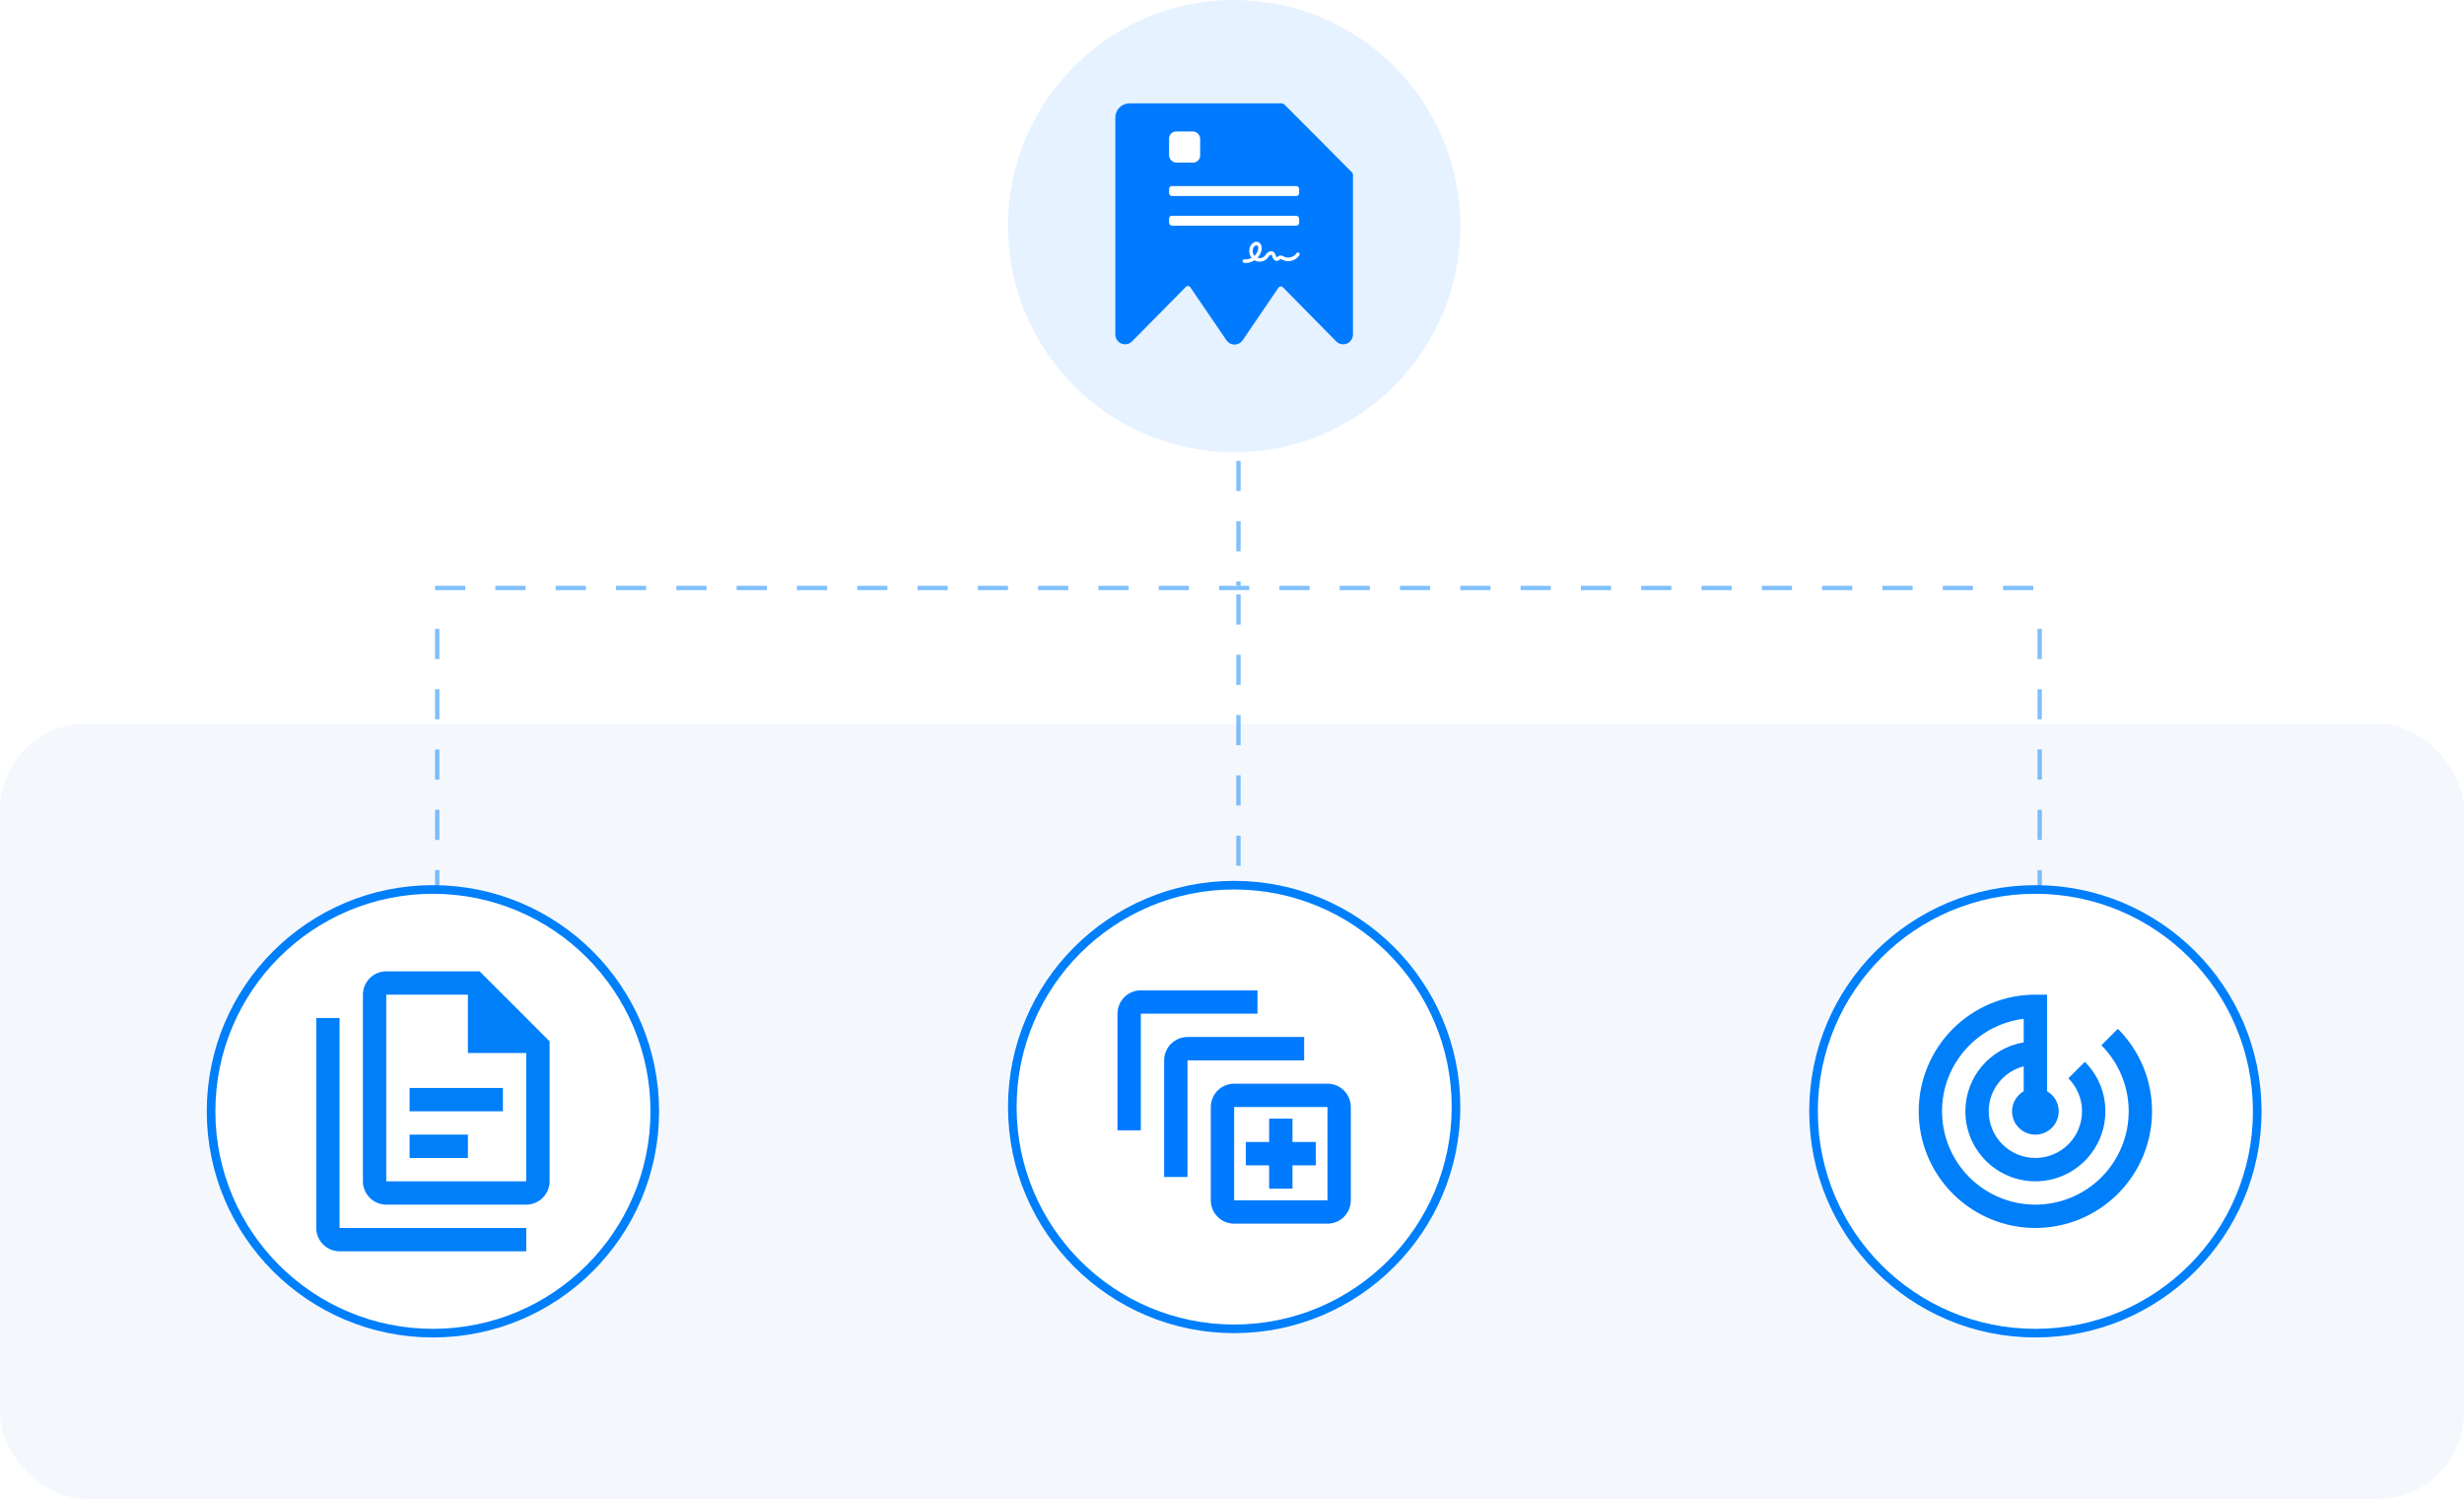 <svg width="572" height="348" viewBox="0 0 572 348" fill="none" xmlns="http://www.w3.org/2000/svg">
<rect y="168" width="572" height="180" rx="20" fill="#F4F8FD"/>
<g opacity="0.5">
<line x1="287.5" y1="107" x2="287.5" y2="136" stroke="#007FFA" stroke-dasharray="7 7"/>
<line x1="101.5" y1="146" x2="101.5" y2="223" stroke="#007FFA" stroke-dasharray="7 7"/>
<line x1="287.5" y1="138" x2="287.5" y2="223" stroke="#007FFA" stroke-dasharray="7 7"/>
<line x1="473.5" y1="146" x2="473.5" y2="223" stroke="#007FFA" stroke-dasharray="7 7"/>
<line x1="101" y1="136.5" x2="474" y2="136.5" stroke="#007FFA" stroke-dasharray="7 7"/>
</g>
<circle opacity="0.1" cx="286.5" cy="52.5" r="52.5" fill="#0079FF"/>
<path d="M314.079 40.655V45.6V77.634C314.079 79.683 311.631 80.707 310.196 79.257L297.802 66.682C297.511 66.387 297.024 66.431 296.791 66.773L288.468 79.008C288.457 79.024 288.442 79.034 288.43 79.05C288.217 79.348 287.936 79.59 287.612 79.755C287.287 79.92 286.928 80.004 286.565 80C286.201 79.996 285.844 79.903 285.523 79.731C285.202 79.558 284.927 79.31 284.721 79.008L276.316 66.675C276.084 66.334 275.597 66.29 275.307 66.584L262.798 79.257C262.703 79.353 262.6 79.441 262.489 79.519C261.04 80.56 258.914 79.542 258.914 77.634V27.282C258.914 25.469 260.383 24 262.196 24H297.484C297.745 24 297.996 24.104 298.181 24.289L305.662 31.777L313.793 39.961C313.976 40.145 314.079 40.395 314.079 40.655Z" fill="#007AFF"/>
<g filter="url(#filter0_d_20259_13264)">
<path d="M297.836 24.081L314.019 40.357L302.824 40.238C301.525 40.239 300.279 39.719 299.359 38.792C298.439 37.865 297.921 36.608 297.917 35.295L297.836 24.081Z" fill="#0079FF"/>
</g>
<path fill-rule="evenodd" clip-rule="evenodd" d="M289.241 61.049C289.095 61.049 288.949 61.042 288.803 61.02C288.581 60.992 288.429 60.784 288.456 60.554C288.484 60.325 288.685 60.167 288.908 60.196C289.47 60.275 290.046 60.146 290.553 59.873C289.949 59.092 289.817 57.938 290.303 57.048C290.678 56.36 291.517 55.873 292.232 56.267C292.552 56.446 292.767 56.762 292.857 57.185C292.92 57.5 292.913 57.866 292.822 58.217C292.67 58.827 292.35 59.393 291.906 59.859C292.482 60.038 293.176 59.888 293.593 59.429C293.669 59.35 293.739 59.249 293.815 59.149C293.94 58.984 294.065 58.819 294.238 58.669C294.412 58.518 294.62 58.404 294.828 58.353C295.092 58.289 295.349 58.318 295.564 58.447C295.925 58.654 296.05 59.034 296.147 59.336C296.161 59.371 296.168 59.407 296.182 59.436C296.258 59.651 296.356 59.744 296.383 59.751C296.418 59.751 296.515 59.672 296.578 59.622C296.703 59.522 296.855 59.4 297.064 59.343C297.438 59.242 297.772 59.414 298.015 59.543C298.042 59.558 298.077 59.572 298.105 59.594C299.063 60.067 300.382 59.701 300.978 58.798C301.103 58.611 301.353 58.561 301.534 58.69C301.714 58.819 301.763 59.077 301.638 59.264C301.242 59.873 300.618 60.318 299.882 60.519C299.153 60.719 298.396 60.662 297.758 60.339C297.723 60.325 297.688 60.303 297.654 60.289C297.508 60.217 297.341 60.131 297.258 60.153C297.209 60.167 297.133 60.224 297.064 60.282C296.918 60.397 296.71 60.562 296.432 60.576C296.418 60.576 296.397 60.576 296.383 60.576C295.974 60.576 295.62 60.26 295.425 59.715C295.412 59.68 295.398 59.644 295.384 59.601C295.321 59.407 295.252 59.214 295.162 59.156C295.078 59.106 294.891 59.163 294.759 59.285C294.648 59.386 294.551 59.515 294.447 59.651C294.363 59.758 294.273 59.88 294.176 59.988C293.718 60.49 293.058 60.748 292.406 60.748C291.989 60.748 291.573 60.64 291.212 60.432C290.594 60.841 289.914 61.049 289.241 61.049ZM291.691 56.962C291.441 56.962 291.143 57.192 290.997 57.464C290.671 58.066 290.775 58.884 291.212 59.407C291.615 59.034 291.913 58.554 292.045 58.016C292.142 57.622 292.108 57.149 291.851 57.005C291.802 56.977 291.747 56.962 291.691 56.962Z" fill="white"/>
<rect x="271.391" y="30.526" width="7.22" height="7.22" rx="1.641" fill="white"/>
<rect x="271.391" y="43.2" width="30.195" height="2.297" rx="0.656" fill="white"/>
<rect x="271.391" y="50.092" width="30.195" height="2.297" rx="0.656" fill="white"/>
<circle cx="100.5" cy="258" r="51.5" fill="white" stroke="#007FFA" stroke-width="2"/>
<g clip-path="url(#clip0_20259_13264)">
<path d="M111.331 225.5H89.664C86.685 225.5 84.247 227.937 84.247 230.917V274.25C84.247 277.229 86.685 279.667 89.664 279.667H122.164C125.143 279.667 127.581 277.229 127.581 274.25V241.75L111.331 225.5ZM122.164 274.25H89.664V230.917H108.622V244.458H122.164V274.25ZM78.831 236.333V285.083H122.164V290.5H78.831C75.852 290.5 73.414 288.062 73.414 285.083V236.333H78.831ZM95.081 252.583V258H116.747V252.583H95.081ZM95.081 263.417V268.833H108.622V263.417H95.081Z" fill="#007FFA"/>
</g>
<circle cx="472.5" cy="258" r="51.5" fill="white" stroke="#007FFA" stroke-width="2"/>
<path d="M491.645 238.852L487.827 242.671C491.727 246.598 494.164 252.015 494.164 258C494.164 263.746 491.881 269.257 487.818 273.321C483.755 277.384 478.244 279.667 472.497 279.667C466.751 279.667 461.24 277.384 457.177 273.321C453.113 269.257 450.831 263.746 450.831 258C450.831 246.95 459.091 237.85 469.789 236.523V241.994C462.097 243.294 456.247 249.956 456.247 258C456.247 262.31 457.959 266.443 461.007 269.49C464.054 272.538 468.188 274.25 472.497 274.25C476.807 274.25 480.94 272.538 483.988 269.49C487.035 266.443 488.747 262.31 488.747 258C488.747 253.504 486.933 249.442 483.981 246.517L480.162 250.335C482.112 252.312 483.331 255.021 483.331 258C483.331 260.873 482.189 263.629 480.158 265.66C478.126 267.692 475.371 268.833 472.497 268.833C469.624 268.833 466.869 267.692 464.837 265.66C462.805 263.629 461.664 260.873 461.664 258C461.664 252.962 465.131 248.765 469.789 247.546V253.342C468.164 254.29 467.081 255.996 467.081 258C467.081 259.437 467.651 260.814 468.667 261.83C469.683 262.846 471.061 263.417 472.497 263.417C473.934 263.417 475.312 262.846 476.328 261.83C477.343 260.814 477.914 259.437 477.914 258C477.914 255.996 476.831 254.262 475.206 253.342V230.917H472.497C468.941 230.917 465.419 231.617 462.133 232.978C458.847 234.339 455.862 236.334 453.347 238.849C448.267 243.928 445.414 250.817 445.414 258C445.414 265.183 448.267 272.072 453.347 277.151C455.862 279.666 458.847 281.661 462.133 283.022C465.419 284.383 468.941 285.083 472.497 285.083C479.68 285.083 486.569 282.23 491.648 277.151C496.727 272.072 499.581 265.183 499.581 258C499.581 250.525 496.547 243.754 491.645 238.852Z" fill="#007FFA"/>
<circle cx="286.5" cy="257" r="51.5" fill="white" stroke="#007FFA" stroke-width="2"/>
<path d="M264.831 229.917C263.394 229.917 262.016 230.487 261.001 231.503C259.985 232.519 259.414 233.897 259.414 235.333V262.417H264.831V235.333H291.914V229.917H264.831ZM275.664 240.75C274.227 240.75 272.85 241.321 271.834 242.337C270.818 243.352 270.247 244.73 270.247 246.167V273.25H275.664V246.167H302.747V240.75H275.664ZM308.164 257V278.667H286.497V257H308.164ZM308.164 251.583H286.497C285.061 251.583 283.683 252.154 282.667 253.17C281.651 254.186 281.081 255.563 281.081 257V278.667C281.081 280.103 281.651 281.481 282.667 282.497C283.683 283.513 285.061 284.083 286.497 284.083H308.164C309.601 284.083 310.978 283.513 311.994 282.497C313.01 281.481 313.581 280.103 313.581 278.667V257C313.581 255.563 313.01 254.186 311.994 253.17C310.978 252.154 309.601 251.583 308.164 251.583ZM305.456 270.542H300.039V275.958H294.622V270.542H289.206V265.125H294.622V259.708H300.039V265.125H305.456V270.542Z" fill="#007AFF"/>
<defs>
<filter id="filter0_d_20259_13264" x="295.167" y="22.747" width="21.517" height="21.613" filterUnits="userSpaceOnUse" color-interpolation-filters="sRGB">
<feFlood flood-opacity="0" result="BackgroundImageFix"/>
<feColorMatrix in="SourceAlpha" type="matrix" values="0 0 0 0 0 0 0 0 0 0 0 0 0 0 0 0 0 0 127 0" result="hardAlpha"/>
<feOffset dy="1.334"/>
<feGaussianBlur stdDeviation="1.334"/>
<feColorMatrix type="matrix" values="0 0 0 0 0 0 0 0 0 0 0 0 0 0 0 0 0 0 0.15 0"/>
<feBlend mode="normal" in2="BackgroundImageFix" result="effect1_dropShadow_20259_13264"/>
<feBlend mode="normal" in="SourceGraphic" in2="effect1_dropShadow_20259_13264" result="shape"/>
</filter>
<clipPath id="clip0_20259_13264">
<rect width="65" height="65" fill="white" transform="translate(68 225.5)"/>
</clipPath>
</defs>
</svg>
